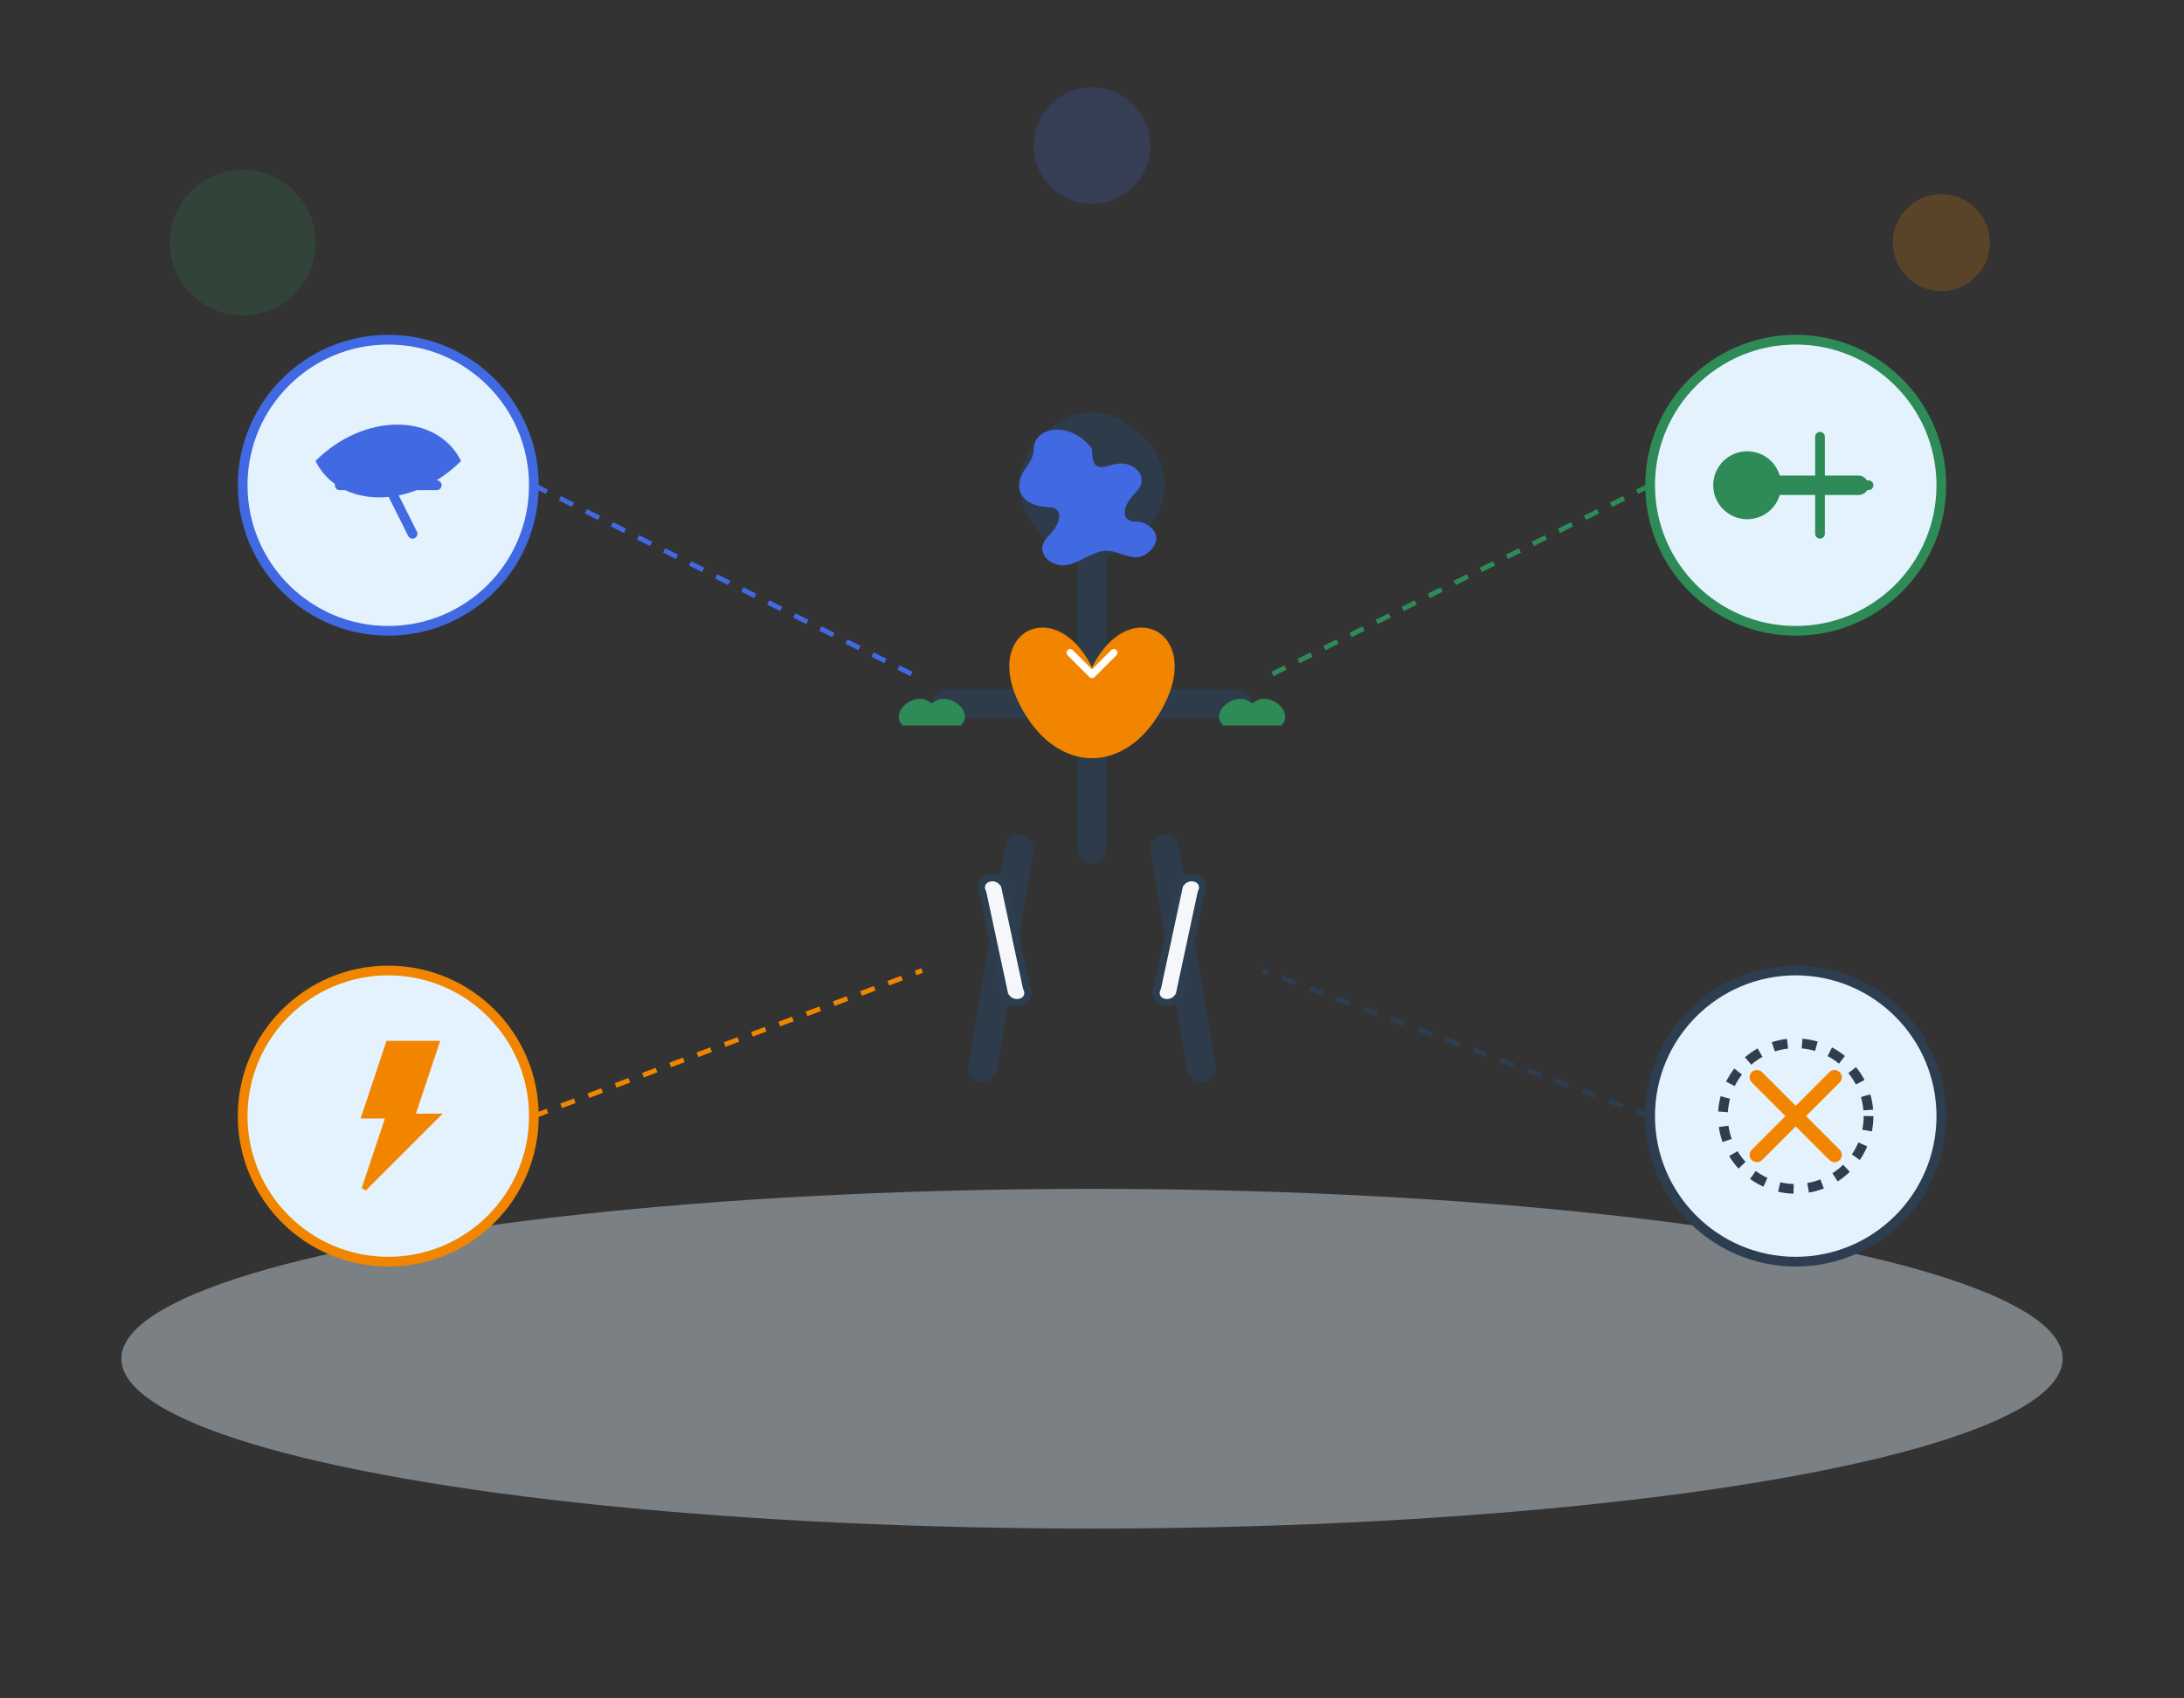 <?xml version="1.0" encoding="UTF-8" standalone="no"?>
<svg width="450" height="350" viewBox="0 0 450 350" fill="none" xmlns="http://www.w3.org/2000/svg">
  <rect x="0" y="0" width="450" height="350" fill="#333333" stroke="none"/>
  <!-- Background elements -->
  <ellipse cx="225" cy="280" rx="200" ry="35" fill="#E3F2FD" opacity="0.4"/>
  
  <!-- Human silhouette with benefits visualization -->
  <g transform="translate(225, 175) scale(1.5)">
    <!-- Base silhouette -->
    <path d="M0 -60C-5 -60 -10 -55 -10 -50C-10 -45 -5 -40 0 -40C5 -40 10 -45 10 -50C10 -55 5 -60 0 -60Z" fill="#2C3E50" opacity="0.8"/>
    <path d="M0 -40L0 0M-20 -20L20 -20M-10 0L-15 30M10 0L15 30" stroke="#2C3E50" stroke-width="4" stroke-linecap="round" stroke-linejoin="round" opacity="0.8"/>
    
    <!-- Heart/Cardiovascular -->
    <path d="M0 -25C-5 -35 -15 -30 -10 -20C-5 -10 5 -10 10 -20C15 -30 5 -35 0 -25Z" fill="#F28500"/>
    <path d="M-3 -27L0 -24L3 -27" stroke="white" stroke-width="1" stroke-linecap="round" stroke-linejoin="round"/>
    
    <!-- Brain/Mental health -->
    <path d="M0 -55C-3 -59 -8 -58 -8 -55C-8 -53 -10 -52 -10 -50C-10 -48 -8 -47 -6 -47C-4 -47 -4 -45 -6 -43C-8 -41 -6 -39 -4 -39C-2 -39 0 -41 2 -41C4 -41 6 -39 8 -41C10 -43 8 -45 6 -45C4 -45 4 -47 6 -49C8 -51 6 -53 4 -53C2 -53 0 -51 0 -55Z" fill="#4169E1"/>
    
    <!-- Muscle strengthening -->
    <path d="M-22 -20C-24 -22 -28 -19 -26 -17L-18 -17C-16 -19 -20 -22 -22 -20Z" fill="#2E8B57"/>
    <path d="M22 -20C24 -22 28 -19 26 -17L18 -17C16 -19 20 -22 22 -20Z" fill="#2E8B57"/>
    
    <!-- Bones -->
    <path d="M-12 5C-13 3 -16 4 -15 6L-12 20C-11 22 -8 21 -9 19L-12 5Z" fill="#F5F7FA" stroke="#2C3E50" stroke-width="1"/>
    <path d="M12 5C13 3 16 4 15 6L12 20C11 22 8 21 9 19L12 5Z" fill="#F5F7FA" stroke="#2C3E50" stroke-width="1"/>
  </g>
  
  <!-- Benefit icons -->
  <!-- Improved sleep -->
  <g transform="translate(80, 100)">
    <circle cx="0" cy="0" r="30" fill="#E3F2FD" stroke="#4169E1" stroke-width="2"/>
    <path d="M-15 -5C-5 -15 10 -15 15 -5C5 5 -10 5 -15 -5Z" fill="#4169E1"/>
    <path d="M-10 0L10 0" stroke="#4169E1" stroke-width="2" stroke-linecap="round"/>
    <path d="M-5 -10L5 10" stroke="#4169E1" stroke-width="2" stroke-linecap="round"/>
  </g>
  
  <!-- Weight management -->
  <g transform="translate(370, 100)">
    <circle cx="0" cy="0" r="30" fill="#E3F2FD" stroke="#2E8B57" stroke-width="2"/>
    <rect x="-15" y="-2" width="30" height="4" rx="2" fill="#2E8B57"/>
    <circle cx="-10" cy="0" r="7" fill="#2E8B57"/>
    <path d="M5 -10L5 10" stroke="#2E8B57" stroke-width="2" stroke-linecap="round"/>
    <path d="M-5 0L15 0" stroke="#2E8B57" stroke-width="2" stroke-linecap="round"/>
  </g>
  
  <!-- Energy boost -->
  <g transform="translate(80, 230)">
    <circle cx="0" cy="0" r="30" fill="#E3F2FD" stroke="#F28500" stroke-width="2"/>
    <path d="M0 -15L-5 0L0 0L-5 15L10 0L5 0L10 -15L0 -15Z" fill="#F28500" stroke="#F28500" stroke-width="1"/>
  </g>
  
  <!-- Disease prevention -->
  <g transform="translate(370, 230)">
    <circle cx="0" cy="0" r="30" fill="#E3F2FD" stroke="#2C3E50" stroke-width="2"/>
    <circle cx="0" cy="0" r="15" fill="none" stroke="#2C3E50" stroke-width="2" stroke-dasharray="3 3"/>
    <path d="M-8 -8L8 8M-8 8L8 -8" stroke="#F28500" stroke-width="3" stroke-linecap="round"/>
  </g>
  
  <!-- Connecting lines -->
  <path d="M110 100L190 140" stroke="#4169E1" stroke-width="1" stroke-dasharray="3 3"/>
  <path d="M340 100L260 140" stroke="#2E8B57" stroke-width="1" stroke-dasharray="3 3"/>
  <path d="M110 230L190 200" stroke="#F28500" stroke-width="1" stroke-dasharray="3 3"/>
  <path d="M340 230L260 200" stroke="#2C3E50" stroke-width="1" stroke-dasharray="3 3"/>
  
  <!-- Decorative elements -->
  <circle cx="50" cy="50" r="15" fill="#2E8B57" opacity="0.2"/>
  <circle cx="400" cy="50" r="10" fill="#F28500" opacity="0.2"/>
  <circle cx="225" cy="30" r="12" fill="#4169E1" opacity="0.2"/>
</svg>
